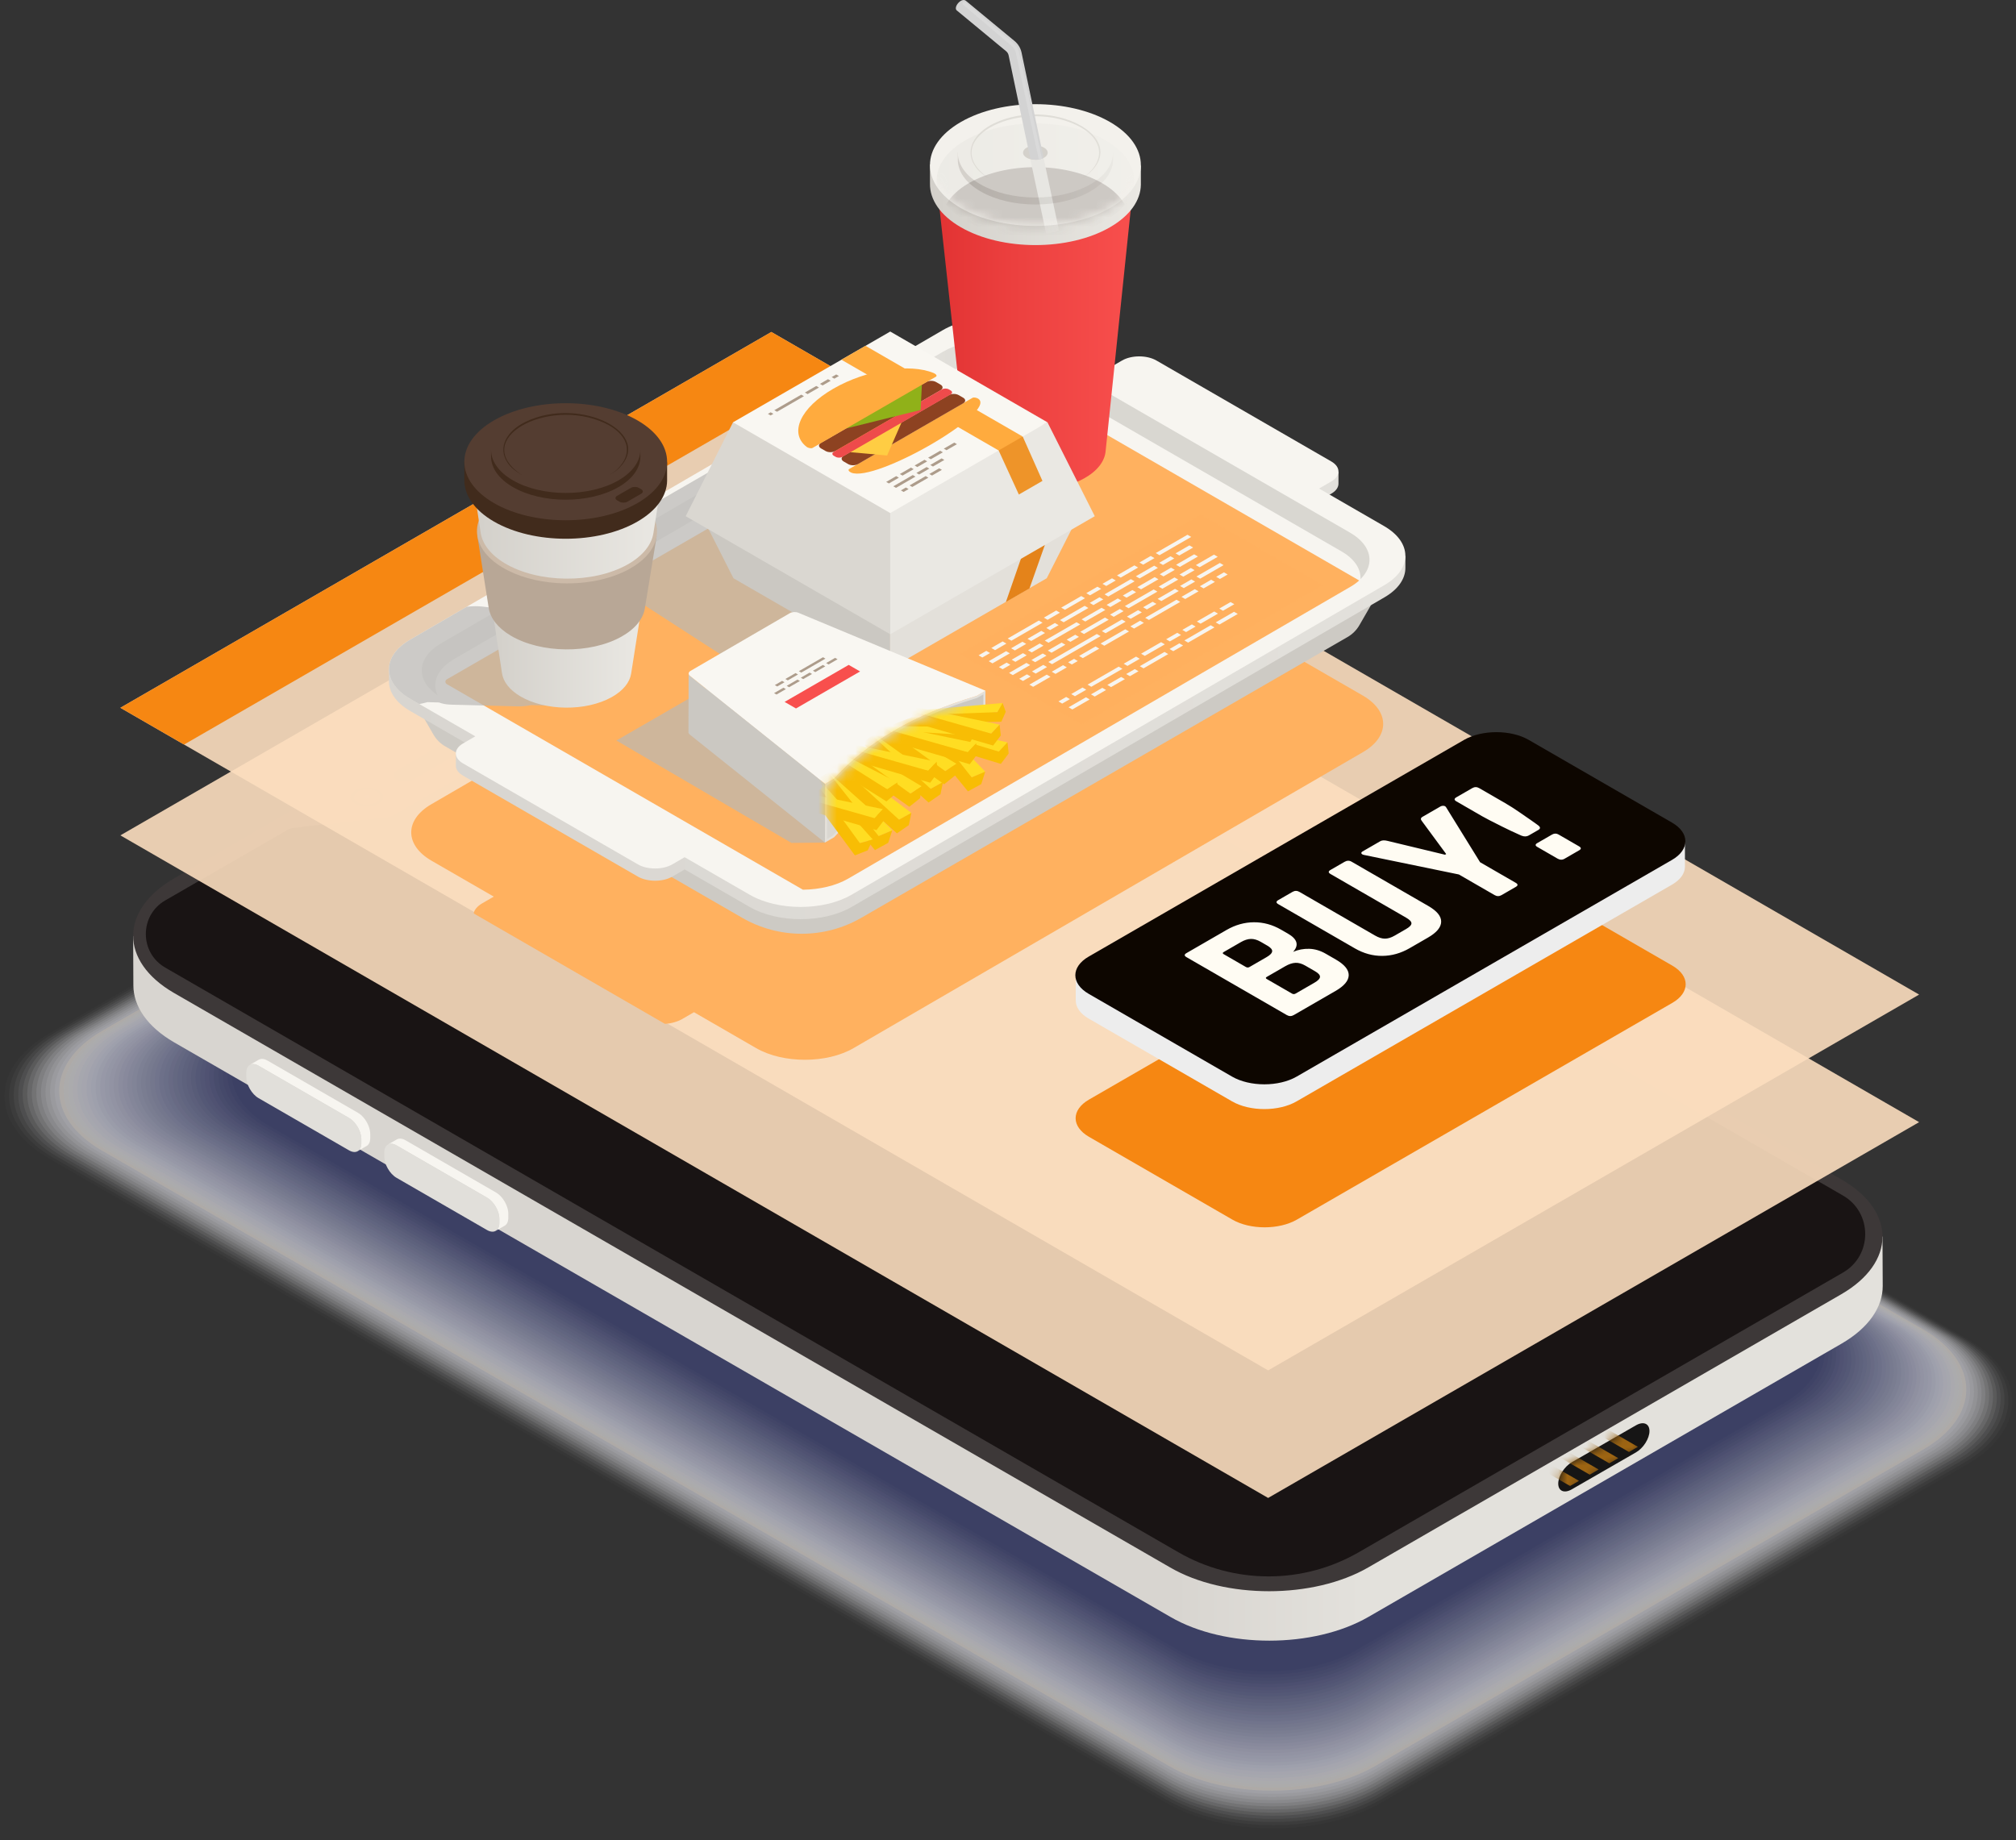 <svg width="218" height="199" viewBox="0 0 218 199" fill="none" xmlns="http://www.w3.org/2000/svg">
<rect x="0" y="0" width="218" height="199" fill="#333333" stroke="none"/>
<g opacity="0.8">
<path opacity="0.02" d="M212.788 144.833L92.022 75.176C85.599 71.445 75.14 71.447 68.675 75.179L5.362 111.748C-1.102 115.481 -1.135 121.54 5.288 125.272L126.054 194.929C132.485 198.665 142.936 198.658 149.4 194.924L212.714 158.357C219.179 154.623 219.22 148.569 212.788 144.833Z" fill="#FBFBFC"/>
<path opacity="0.039" d="M212.391 144.751L92.073 75.353C85.672 71.636 75.25 71.638 68.807 75.357L5.837 111.728C-0.605 115.448 -0.637 121.485 5.763 125.205L126.081 194.603C132.489 198.326 142.904 198.318 149.346 194.598L212.318 158.228C218.758 154.507 218.801 148.474 212.391 144.751Z" fill="#F7F8F9"/>
<path opacity="0.059" d="M211.995 144.662L92.126 75.523C85.748 71.819 75.361 71.821 68.941 75.527L6.312 111.701C-0.106 115.408 -0.14 121.425 6.239 125.131L126.108 194.27C132.494 197.98 142.872 197.972 149.292 194.265L211.922 158.092C218.341 154.384 218.382 148.372 211.995 144.662Z" fill="#F4F4F7"/>
<path opacity="0.078" d="M211.598 144.578L92.177 75.697C85.822 72.006 75.471 72.007 69.074 75.701L6.787 111.677C0.391 115.371 0.359 121.367 6.714 125.059L126.135 193.94C132.499 197.637 142.841 197.63 149.237 193.936L211.525 157.961C217.921 154.266 217.962 148.275 211.598 144.578Z" fill="#F0F0F4"/>
<path opacity="0.098" d="M211.193 144.493L92.221 75.871C85.888 72.192 75.574 72.194 69.2 75.875L7.255 111.653C0.881 115.334 0.849 121.309 7.182 124.988L126.154 193.61C132.495 197.294 142.801 197.287 149.175 193.605L211.12 157.827C217.494 154.147 217.536 148.177 211.193 144.493Z" fill="#ECEDF1"/>
<path opacity="0.118" d="M210.798 144.408L92.274 76.045C85.963 72.379 75.686 72.381 69.333 76.049L7.731 111.63C1.379 115.298 1.346 121.251 7.657 124.919L126.182 193.283C132.501 196.954 142.77 196.946 149.122 193.278L210.725 157.698C217.077 154.028 217.119 148.079 210.798 144.408Z" fill="#E8E9EE"/>
<path opacity="0.137" d="M210.402 144.324L92.326 76.219C86.037 72.566 75.796 72.568 69.466 76.223L8.205 111.606C1.877 115.261 1.844 121.193 8.133 124.847L126.209 192.952C132.505 196.611 142.739 196.603 149.068 192.948L210.329 157.566C216.658 153.91 216.7 147.982 210.402 144.324Z" fill="#E5E5EB"/>
<path opacity="0.157" d="M210.005 144.239L92.378 76.393C86.111 72.753 75.907 72.755 69.6 76.396L8.681 111.582C2.374 115.225 2.342 121.136 8.609 124.777L126.236 192.623C132.51 196.268 142.707 196.261 149.013 192.618L209.933 157.433C216.239 153.791 216.28 147.884 210.005 144.239Z" fill="#E1E2E9"/>
<path opacity="0.176" d="M209.616 144.154L92.437 76.567C86.193 72.94 76.025 72.942 69.74 76.57L9.164 111.558C2.88 115.188 2.848 121.078 9.092 124.706L126.27 192.294C132.522 195.926 142.683 195.919 148.966 192.289L209.544 157.302C215.828 153.672 215.869 147.787 209.616 144.154Z" fill="#DDDEE6"/>
<path opacity="0.196" d="M209.22 144.065L92.49 76.737C86.269 73.123 76.136 73.125 69.874 76.74L9.639 111.53C3.377 115.147 3.346 121.016 9.568 124.631L126.298 191.96C132.527 195.579 142.651 195.572 148.913 191.955L209.149 157.165C215.41 153.549 215.45 147.685 209.22 144.065Z" fill="#D9DAE3"/>
<path opacity="0.216" d="M208.824 143.98L92.542 76.91C86.342 73.31 76.246 73.311 70.006 76.914L10.114 111.507C3.875 115.111 3.843 120.959 10.043 124.56L126.325 191.63C132.533 195.237 142.621 195.229 148.859 191.626L208.752 157.034C214.991 153.431 215.032 147.587 208.824 143.98Z" fill="#D6D7E0"/>
<path opacity="0.235" d="M208.427 143.9L92.593 77.088C86.416 73.5 76.356 73.502 70.139 77.092L10.59 111.487C4.373 115.078 4.341 120.905 10.518 124.494L126.352 191.306C132.537 194.899 142.588 194.892 148.805 191.301L208.355 156.907C214.572 153.316 214.612 147.494 208.427 143.9Z" fill="#D2D3DD"/>
<path opacity="0.255" d="M208.031 143.815L92.646 77.262C86.491 73.687 76.468 73.689 70.273 77.266L11.065 111.464C4.871 115.042 4.839 120.848 10.994 124.424L126.379 190.977C132.542 194.557 142.557 194.55 148.751 190.972L207.96 156.775C214.154 153.197 214.194 147.395 208.031 143.815Z" fill="#FFEFCE"/>
<path opacity="0.275" d="M207.627 143.727L92.69 77.432C86.558 73.87 76.571 73.872 70.398 77.436L11.532 111.436C5.361 115.001 5.329 120.786 11.462 124.349L126.398 190.642C132.538 194.21 142.518 194.203 148.689 190.638L207.556 156.639C213.728 153.075 213.768 147.294 207.627 143.727Z" fill="#CACCD8"/>
<path opacity="0.294" d="M207.23 143.642L92.742 77.606C86.632 74.057 76.682 74.059 70.532 77.61L12.008 111.412C5.858 114.964 5.827 120.727 11.937 124.277L126.425 190.313C132.543 193.868 142.485 193.86 148.634 190.308L207.159 156.506C213.309 152.955 213.348 147.195 207.23 143.642Z" fill="#C7C8D5"/>
<path opacity="0.314" d="M206.834 143.557L92.794 77.78C86.705 74.244 76.791 74.246 70.665 77.784L12.483 111.389C6.356 114.928 6.325 120.67 12.412 124.207L126.452 189.984C132.548 193.526 142.454 193.518 148.582 189.979L206.764 156.375C212.89 152.836 212.93 147.097 206.834 143.557Z" fill="#C3C4D2"/>
<path opacity="0.333" d="M206.438 143.476L92.846 77.958C86.78 74.434 76.904 74.436 70.798 77.961L12.958 111.369C6.853 114.895 6.823 120.617 12.888 124.141L126.479 189.658C132.553 193.187 142.422 193.18 148.527 189.654L206.367 156.246C212.471 152.721 212.511 147.004 206.438 143.476Z" fill="#BFC1CF"/>
<path opacity="0.353" d="M206.041 143.387L92.898 78.128C86.855 74.617 77.013 74.619 70.931 78.131L13.433 111.342C7.352 114.855 7.32 120.555 13.364 124.066L126.507 189.326C132.558 192.842 142.391 192.835 148.473 189.321L205.971 156.112C212.053 152.599 212.093 146.903 206.041 143.387Z" fill="#BBBDCD"/>
<path opacity="0.372" d="M205.644 143.302L92.949 78.302C86.929 74.804 77.124 74.806 71.064 78.305L13.909 111.318C7.849 114.818 7.819 120.497 13.839 123.995L126.533 188.996C132.562 192.499 142.359 192.491 148.418 188.991L205.574 155.98C211.634 152.48 211.673 146.804 205.644 143.302Z" fill="#B7B9CA"/>
<path opacity="0.392" d="M205.249 143.217L93.002 78.475C87.004 74.991 77.235 74.993 71.198 78.479L14.384 111.294C8.347 114.782 8.316 120.44 14.315 123.925L126.56 188.667C132.566 192.156 142.327 192.15 148.365 188.663L205.178 155.848C211.217 152.36 211.256 146.707 205.249 143.217Z" fill="#B4B6C7"/>
<path opacity="0.412" d="M204.852 143.133L93.054 78.649C87.078 75.178 77.345 75.18 71.33 78.653L14.859 111.27C8.845 114.745 8.814 120.381 14.79 123.854L126.588 188.337C132.572 191.814 142.297 191.807 148.311 188.333L204.783 155.716C210.798 152.243 210.837 146.61 204.852 143.133Z" fill="#B0B2C4"/>
<path opacity="0.431" d="M204.455 143.048L93.106 78.823C87.152 75.365 77.457 75.367 71.464 78.827L15.334 111.246C9.342 114.708 9.312 120.324 15.266 123.782L126.615 188.007C132.577 191.471 142.265 191.464 148.257 188.002L204.387 155.583C210.379 152.124 210.418 146.512 204.455 143.048Z" fill="#ACAEC1"/>
<path opacity="0.451" d="M204.059 142.963L93.158 78.997C87.226 75.552 77.567 75.553 71.597 79.001L15.81 111.223C9.84 114.671 9.81 120.267 15.742 123.713L126.642 187.68C132.581 191.13 142.233 191.123 148.203 187.675L203.991 155.454C209.96 152.004 209.999 146.414 204.059 142.963Z" fill="#A8ABBF"/>
<path opacity="0.471" d="M203.654 142.878L93.202 79.171C87.293 75.738 77.67 75.74 71.722 79.175L16.277 111.199C10.33 114.634 10.3 120.208 16.209 123.642L126.661 187.349C132.578 190.787 142.193 190.78 148.14 187.346L203.586 155.322C209.533 151.887 209.572 146.317 203.654 142.878Z" fill="#A5A7BC"/>
<path opacity="0.49" d="M203.258 142.793L93.254 79.345C87.368 75.925 77.78 75.927 71.855 79.349L16.752 111.176C10.828 114.598 10.797 120.151 16.685 123.572L126.688 187.02C132.583 190.444 142.162 190.438 148.087 187.015L203.19 155.189C209.115 151.767 209.154 146.219 203.258 142.793Z" fill="#A1A3B9"/>
<path opacity="0.51" d="M202.861 142.705L93.306 79.515C87.441 76.108 77.891 76.11 71.988 79.519L17.228 111.148C11.325 114.557 11.296 120.089 17.16 123.496L126.716 186.687C132.588 190.098 142.131 190.092 148.033 186.682L202.794 155.054C208.696 151.644 208.734 146.117 202.861 142.705Z" fill="#9DA0B6"/>
<path opacity="0.529" d="M202.466 142.62L93.359 79.689C87.516 76.295 78.002 76.297 72.121 79.692L17.703 111.124C11.823 114.52 11.793 120.031 17.636 123.425L126.743 186.357C132.592 189.755 142.099 189.748 147.979 186.353L202.398 154.921C208.278 151.525 208.316 146.019 202.466 142.62Z" fill="#999CB3"/>
<path opacity="0.549" d="M202.069 142.539L93.411 79.867C87.591 76.486 78.113 76.487 72.255 79.87L18.178 111.105C12.321 114.488 12.291 119.978 18.112 123.36L126.77 186.032C132.597 189.418 142.068 189.411 147.925 186.028L202.002 154.794C207.86 151.41 207.898 145.924 202.069 142.539Z" fill="#9698B0"/>
<path opacity="0.569" d="M201.672 142.455L93.462 80.04C87.665 76.672 78.224 76.674 72.388 80.044L18.653 111.081C12.819 114.451 12.789 119.92 18.587 123.288L126.797 185.703C132.602 189.075 142.036 189.069 147.87 185.699L201.606 154.663C207.44 151.292 207.478 145.827 201.672 142.455Z" fill="#9295AE"/>
<path opacity="0.588" d="M201.283 142.366L93.522 80.21C87.747 76.855 78.341 76.857 72.529 80.214L19.137 111.054C13.324 114.411 13.295 119.858 19.07 123.214L126.831 185.37C132.614 188.729 142.012 188.723 147.824 185.366L201.217 154.527C207.029 151.169 207.066 145.725 201.283 142.366Z" fill="#8E91AB"/>
<path opacity="0.608" d="M200.88 142.281L93.567 80.384C87.813 77.042 78.445 77.044 72.654 80.388L19.604 111.029C13.814 114.373 13.785 119.8 19.537 123.143L126.851 185.039C132.611 188.386 141.972 188.379 147.763 185.035L200.813 154.394C206.603 151.05 206.641 145.627 200.88 142.281Z" fill="#8A8DA8"/>
<path opacity="0.627" d="M200.491 142.197L93.626 80.558C87.896 77.229 78.563 77.231 72.795 80.561L20.087 111.005C14.32 114.336 14.29 119.742 20.021 123.071L126.886 184.709C132.625 188.043 141.949 188.036 147.717 184.706L200.425 154.262C206.192 150.932 206.23 145.53 200.491 142.197Z" fill="#878AA5"/>
<path opacity="0.647" d="M200.086 142.115L93.67 80.736C87.962 77.42 78.666 77.422 72.92 80.739L20.555 110.985C14.81 114.304 14.78 119.688 20.489 123.005L126.905 184.385C132.621 187.705 141.909 187.699 147.654 184.381L200.021 154.135C205.766 150.817 205.804 145.436 200.086 142.115Z" fill="#8386A2"/>
<path opacity="0.667" d="M199.69 142.027L93.723 80.906C88.037 77.603 78.777 77.605 73.053 80.909L21.03 110.957C15.307 114.262 15.278 119.626 20.964 122.93L126.932 184.052C132.625 187.359 141.878 187.353 147.6 184.048L199.625 153.999C205.347 150.694 205.385 145.335 199.69 142.027Z" fill="#7F82A0"/>
<path opacity="0.686" d="M199.287 141.942L93.767 81.08C88.104 77.79 78.88 77.792 73.179 81.083L21.497 110.934C15.797 114.226 15.768 119.569 21.432 122.86L126.952 183.722C132.623 187.017 141.84 187.011 147.54 183.719L199.222 153.868C204.922 150.576 204.959 145.237 199.287 141.942Z" fill="#7B7F9D"/>
<path opacity="0.706" d="M198.898 141.857L93.826 81.254C88.185 77.976 78.998 77.978 73.32 81.257L21.98 110.911C16.303 114.19 16.274 119.511 21.915 122.79L126.987 183.393C132.636 186.675 141.815 186.668 147.493 183.389L198.832 153.736C204.511 150.456 204.548 145.139 198.898 141.857Z" fill="#777B9A"/>
<path opacity="0.726" d="M198.501 141.769L93.878 81.424C88.259 78.159 79.109 78.161 73.453 81.427L22.456 110.882C16.8 114.148 16.772 119.449 22.391 122.714L127.014 183.059C132.64 186.328 141.784 186.321 147.439 183.055L198.437 153.599C204.092 150.334 204.129 145.038 198.501 141.769Z" fill="#747797"/>
<path opacity="0.745" d="M198.105 141.688L93.931 81.602C88.334 78.35 79.22 78.352 73.586 81.604L22.93 110.863C17.298 114.116 17.27 119.396 22.866 122.647L127.04 182.733C132.644 185.989 141.751 185.983 147.384 182.73L198.04 153.472C203.673 150.22 203.71 144.944 198.105 141.688Z" fill="#707494"/>
<path opacity="0.765" d="M197.708 141.603L93.982 81.775C88.407 78.537 79.33 78.539 73.719 81.778L23.406 110.839C17.796 114.079 17.767 119.338 23.342 122.577L127.068 182.404C132.649 185.647 141.72 185.641 147.33 182.4L197.644 153.341C203.254 150.1 203.29 144.846 197.708 141.603Z" fill="#6C7092"/>
<path opacity="0.784" d="M197.312 141.518L94.034 81.949C88.483 78.724 79.441 78.726 73.852 81.952L23.881 110.816C18.294 114.043 18.265 119.28 23.818 122.507L127.096 182.076C132.655 185.306 141.689 185.299 147.277 182.072L197.248 153.209C202.836 149.981 202.872 144.748 197.312 141.518Z" fill="#686C8F"/>
<path opacity="0.804" d="M196.915 141.433L94.086 82.123C88.556 78.911 79.551 78.912 73.985 82.126L24.357 110.792C18.791 114.006 18.763 119.223 24.293 122.435L127.122 181.746C132.659 184.963 141.657 184.956 147.223 181.742L196.852 153.077C202.417 149.862 202.453 144.649 196.915 141.433Z" fill="#65698C"/>
<path opacity="0.824" d="M196.52 141.344L94.139 82.293C88.632 79.094 79.662 79.096 74.119 82.296L24.832 110.764C19.289 113.965 19.261 119.161 24.769 122.36L127.15 181.411C132.664 184.615 141.626 184.609 147.169 181.408L196.456 152.94C201.999 149.739 202.035 144.548 196.52 141.344Z" fill="#616589"/>
<path opacity="0.843" d="M196.115 141.264L94.183 82.471C88.698 79.284 79.765 79.286 74.244 82.474L25.299 110.745C19.779 113.933 19.751 119.107 25.236 122.294L127.168 181.087C132.661 184.278 141.586 184.272 147.106 181.083L196.051 152.813C201.572 149.625 201.607 144.454 196.115 141.264Z" fill="#5D6186"/>
<path opacity="0.863" d="M195.718 141.179L94.235 82.645C88.772 79.471 79.875 79.473 74.377 82.648L25.775 110.72C20.277 113.896 20.249 119.049 25.712 122.223L127.195 180.758C132.665 183.936 141.555 183.929 147.052 180.754L195.655 152.681C201.153 149.506 201.188 144.356 195.718 141.179Z" fill="#595E84"/>
<path opacity="0.882" d="M195.323 141.091L94.287 82.815C88.847 79.654 79.987 79.656 74.51 82.817L26.25 110.693C20.775 113.856 20.746 118.988 26.187 122.149L127.223 180.425C132.67 183.591 141.523 183.584 146.999 180.422L195.26 152.547C200.736 149.384 200.771 144.256 195.323 141.091Z" fill="#565A81"/>
<path opacity="0.902" d="M194.926 141.006L94.339 82.989C88.92 79.841 80.097 79.843 74.643 82.991L26.725 110.669C21.272 113.819 21.245 118.93 26.662 122.078L127.249 180.095C132.674 183.247 141.491 183.241 146.944 180.091L194.863 152.414C200.316 149.265 200.352 144.158 194.926 141.006Z" fill="#52567E"/>
<path opacity="0.922" d="M194.529 140.921L94.391 83.162C88.994 80.028 80.208 80.03 74.776 83.165L27.201 110.646C21.77 113.783 21.742 118.873 27.139 122.008L127.277 179.766C132.68 182.904 141.46 182.899 146.89 179.762L194.467 152.282C199.897 149.145 199.933 144.06 194.529 140.921Z" fill="#4E537B"/>
<path opacity="0.941" d="M194.133 140.839L94.442 83.34C89.068 80.219 80.318 80.22 74.909 83.343L27.676 110.626C22.267 113.749 22.241 118.818 27.614 121.94L127.304 179.44C132.684 182.566 141.428 182.56 146.836 179.436L194.071 152.154C199.478 149.031 199.514 143.965 194.133 140.839Z" fill="#4A4F78"/>
<path opacity="0.961" d="M193.736 140.751L94.495 83.51C89.144 80.401 80.428 80.403 75.042 83.513L28.151 110.598C22.766 113.709 22.738 118.756 28.089 121.866L127.33 179.107C132.689 182.22 141.396 182.214 146.781 179.103L193.674 152.018C199.059 148.909 199.094 143.865 193.736 140.751Z" fill="#474B76"/>
<path opacity="0.98" d="M193.341 140.666L94.547 83.684C89.218 80.589 80.54 80.59 75.176 83.687L28.626 110.575C23.263 113.672 23.236 118.699 28.565 121.795L127.359 178.778C132.694 181.877 141.365 181.872 146.728 178.774L193.28 151.887C198.642 148.789 198.677 143.766 193.341 140.666Z" fill="#434873"/>
<path d="M192.944 140.581L94.599 83.858C89.292 80.775 80.65 80.777 75.309 83.861L29.102 110.551C23.761 113.636 23.734 118.642 29.04 121.725L127.385 178.449C132.699 181.535 141.334 181.53 146.674 178.445L192.883 151.756C198.224 148.67 198.259 143.669 192.944 140.581Z" fill="#3F4470"/>
</g>
<path d="M203.563 133.732L14.398 101.219L14.422 106.564C14.428 108.794 15.894 111.022 18.821 112.722L126.565 174.866C132.465 178.292 142.049 178.287 147.978 174.862L199.118 145.322C202.102 143.599 203.594 141.337 203.588 139.076L203.563 133.732Z" fill="url(#paint0_linear_5736_7304)"/>
<path d="M197.622 140.304L148.266 168.701C144.236 170.968 139.567 171.859 134.99 171.205C132.405 170.836 130.267 170.303 129.786 170.025L18.192 105.595C15.967 104.31 13.19 101.218 16.592 97.386L68.803 66.826C72.781 64.43 78.589 62.943 83.195 63.531C85.236 63.791 87.789 64.292 88.947 64.961L200.038 128.843C204.833 131.611 202.416 137.537 197.622 140.304Z" fill="#191414"/>
<path d="M199.161 127.573L91.418 65.429C85.526 62.007 75.933 62.008 70.004 65.432L18.864 94.971C12.936 98.395 12.906 103.951 18.797 107.375L126.541 169.519C132.439 172.946 142.025 172.939 147.953 169.514L199.094 139.976C205.022 136.553 205.061 131 199.161 127.573ZM127.422 167.871L17.866 104.641C15.071 103.028 15.07 98.993 17.866 97.379L31.053 89.764C31.279 89.634 31.528 89.551 31.787 89.521L41.922 88.336C42.115 88.314 42.301 88.252 42.469 88.155L58.409 78.946C58.643 78.811 58.836 78.615 58.969 78.379L62.789 71.598C62.88 71.435 63.014 71.3 63.175 71.206L71.282 66.525C77.237 63.087 84.574 63.086 90.529 66.523L199.289 129.293C202.496 131.144 202.497 135.773 199.291 137.625L146.934 167.867C140.897 171.353 133.46 171.355 127.422 167.871Z" fill="#3D3838"/>
<path d="M53.649 77.061L42.993 83.215C42.406 83.555 42.343 84.067 42.851 84.36C43.36 84.654 44.248 84.617 44.834 84.278L55.49 78.124C56.077 77.785 56.14 77.272 55.632 76.979C55.123 76.686 54.236 76.723 53.649 77.061Z" fill="#191414"/>
<path d="M39.902 121.897C39.801 121.597 39.647 121.304 39.458 121.045C39.244 120.751 38.984 120.503 38.705 120.343L28.922 114.696C28.555 114.485 28.224 114.466 27.984 114.603L27.016 115.16C27.256 115.022 27.586 115.042 27.953 115.253L37.737 120.9C38.015 121.06 38.275 121.308 38.49 121.602C38.679 121.86 38.833 122.154 38.935 122.454C39.021 122.706 39.069 122.963 39.069 123.205V123.629C39.069 124.055 38.917 124.356 38.673 124.495L39.642 123.939C39.886 123.8 40.037 123.499 40.037 123.073V122.649C40.036 122.406 39.988 122.15 39.902 121.897Z" fill="#F7F5F0"/>
<path d="M37.746 120.902L27.963 115.255C27.223 114.831 26.632 115.177 26.633 116.034V116.457C26.633 117.305 27.224 118.339 27.964 118.762L37.747 124.409C38.479 124.828 39.077 124.478 39.077 123.631V123.207C39.077 122.35 38.478 121.321 37.746 120.902Z" fill="#E1DFDA"/>
<path d="M54.832 130.518C54.73 130.219 54.577 129.924 54.387 129.666C54.172 129.373 53.913 129.124 53.634 128.964L43.852 123.317C43.484 123.106 43.153 123.087 42.914 123.224L41.945 123.781C42.185 123.643 42.516 123.663 42.883 123.873L52.667 129.52C52.945 129.68 53.205 129.928 53.42 130.222C53.608 130.48 53.763 130.774 53.864 131.074C53.95 131.327 53.999 131.583 53.999 131.825V132.249C53.999 132.675 53.847 132.976 53.603 133.116L54.571 132.56C54.815 132.42 54.967 132.119 54.967 131.693V131.269C54.966 131.027 54.918 130.77 54.832 130.518Z" fill="#F7F5F0"/>
<path d="M52.668 129.519L42.885 123.872C42.145 123.448 41.554 123.794 41.555 124.651V125.075C41.555 125.922 42.146 126.956 42.886 127.38L52.669 133.027C53.4 133.446 53.999 133.095 53.999 132.248V131.824C53.999 130.969 53.399 129.939 52.668 129.519Z" fill="#E1DFDA"/>
<path d="M40.973 86.952C40.253 87.368 39.087 87.368 38.371 86.952C37.654 86.535 37.658 85.861 38.379 85.445C39.099 85.029 40.265 85.029 40.981 85.445C41.697 85.86 41.694 86.535 40.973 86.952Z" fill="#191414"/>
<path opacity="0.1" d="M38.752 86.769C39.293 87.063 40.155 87.041 40.675 86.719C41.197 86.398 41.182 85.9 40.641 85.605C40.1 85.311 39.239 85.333 38.717 85.654C38.196 85.976 38.211 86.475 38.752 86.769Z" fill="#CFD5D5"/>
<path opacity="0.1" d="M39.156 86.467C39.45 86.627 39.918 86.615 40.201 86.44C40.484 86.265 40.476 85.994 40.183 85.835C39.889 85.675 39.42 85.687 39.136 85.862C38.853 86.036 38.862 86.307 39.156 86.467Z" fill="#CFD5D5"/>
<path opacity="0.2" d="M39.482 86.272C39.59 86.331 39.764 86.326 39.868 86.261C39.973 86.197 39.97 86.097 39.862 86.038C39.753 85.978 39.58 85.983 39.475 86.048C39.37 86.112 39.374 86.213 39.482 86.272Z" fill="#CFD5D5"/>
<path d="M176.901 157.073L169.961 161.07C169.154 161.535 168.5 161.258 168.5 160.45C168.5 159.641 169.156 158.607 169.965 158.14L176.904 154.144C177.712 153.678 178.366 153.956 178.366 154.763C178.366 155.573 177.709 156.607 176.901 157.073Z" fill="#161515"/>
<mask id="mask0_5736_7304" style="mask-type:luminance" maskUnits="userSpaceOnUse" x="168" y="153" width="11" height="9">
<path d="M176.901 157.073L169.961 161.07C169.154 161.535 168.5 161.258 168.5 160.45C168.5 159.641 169.156 158.607 169.965 158.14L176.904 154.144C177.712 153.678 178.366 153.956 178.366 154.763C178.366 155.573 177.709 156.607 176.901 157.073Z" fill="white"/>
</mask>
<g mask="url(#mask0_5736_7304)">
<path d="M167.316 158.171L166.352 158.729L169.779 160.707L170.744 160.149L167.316 158.171ZM169.44 156.944L168.474 157.501L171.901 159.48L172.867 158.922L169.44 156.944ZM171.564 155.718L170.598 156.275L174.025 158.253L174.991 157.696L171.564 155.718ZM173.688 154.492L172.722 155.05L176.149 157.028L177.115 156.471L173.688 154.492Z" fill="#9E6512"/>
</g>
<path opacity="0.9" d="M83.409 49.699L13.016 90.342L137.13 161.999L207.524 121.357L83.409 49.699Z" fill="#FCDEBF"/>
<path opacity="0.9" d="M83.409 35.902L13.016 76.545L137.13 148.203L207.524 107.561L83.409 35.902Z" fill="#FCDEBF"/>
<path d="M83.409 35.902L13.016 76.545L19.904 80.522L90.297 39.88L83.409 35.902Z" fill="#F68712"/>
<path d="M147.373 75.225L140.646 71.341L141.923 70.599C142.208 70.434 142.399 70.236 142.518 70.028L121.258 57.753C120.898 57.822 120.559 57.934 120.274 58.1L118.997 58.842L112.271 54.958C109.355 53.274 104.636 53.274 101.739 54.958L46.636 86.98C43.734 88.666 43.749 91.399 46.665 93.084L53.392 96.966L52.115 97.708C51.644 97.982 51.245 98.432 51.23 98.791L71.896 110.723C72.517 110.713 73.293 110.482 73.765 110.208L75.042 109.467L81.768 113.351C84.684 115.034 89.403 115.034 92.305 113.348L147.407 81.326C150.304 79.642 150.289 76.909 147.373 75.225Z" fill="#FFB15F"/>
<path d="M45.609 77.257L46.869 79.439C47.176 79.971 47.617 80.412 48.149 80.719L80.262 99.26C84.244 101.558 89.15 101.558 93.132 99.26L145.718 68.892C146.25 68.585 146.691 68.144 146.998 67.612L148.258 65.43L45.609 77.257Z" fill="#CDCAC4"/>
<path d="M119.387 67.579L143.972 53.381C144.48 53.086 144.735 52.7 144.735 52.312L144.739 50.992C144.738 51.38 134.538 50.992 134.538 50.992L112.496 69.159L71.113 76.481L42.066 72.363L42.062 73.683C42.059 74.844 42.826 76.008 44.359 76.893L51.394 80.955L51.654 80.941L49.298 81.481L49.294 82.801C49.293 83.193 49.551 83.585 50.071 83.885L68.98 94.802C70.009 95.395 71.677 95.395 72.7 94.802L74.034 94.026L81.069 98.087C84.118 99.847 89.053 99.847 92.088 98.084L149.709 64.599C151.214 63.724 151.967 62.578 151.971 61.431L151.974 60.111L119.387 67.579Z" fill="url(#paint1_linear_5736_7304)"/>
<path d="M149.672 56.896L142.638 52.835L143.972 52.059C144.994 51.465 144.989 50.499 143.96 49.905L125.051 38.988C124.018 38.391 122.354 38.394 121.332 38.988L119.997 39.764L112.963 35.703C109.914 33.943 104.979 33.943 101.95 35.703L44.329 69.189C41.294 70.952 41.31 73.811 44.359 75.571L51.394 79.632L50.059 80.408C49.037 81.002 49.038 81.966 50.071 82.562L68.98 93.48C70.009 94.073 71.677 94.073 72.699 93.48L74.034 92.704L81.069 96.764C84.118 98.524 89.053 98.524 92.088 96.761L149.709 63.276C152.737 61.515 152.721 58.657 149.672 56.896Z" fill="#F7F5F0"/>
<path d="M145.991 57.605L112.095 38.035C109.294 36.418 104.765 36.414 101.982 38.032L47.682 69.587C44.905 71.201 44.919 73.828 47.72 75.445L81.617 95.016C84.419 96.633 88.946 96.63 91.724 95.016L146.024 63.46C148.807 61.843 148.792 59.222 145.991 57.605Z" fill="#F7F5F0"/>
<path d="M145.989 57.605L112.093 38.035C109.292 36.418 104.763 36.414 101.98 38.032L47.68 69.587C45.046 71.118 44.928 73.556 47.31 75.184C46.683 73.836 47.27 72.339 49.084 71.285L102.062 40.497C104.778 38.919 109.196 38.922 111.929 40.5L145.066 59.632C146.497 60.458 147.175 61.551 147.114 62.633C148.723 61.044 148.352 58.969 145.989 57.605Z" fill="url(#paint2_linear_5736_7304)"/>
<path d="M146.934 62.754L107.361 39.907C107.079 39.745 106.732 39.745 106.449 39.907L48.311 73.474C48.115 73.587 48.115 73.87 48.311 73.983L86.825 96.22C88.607 96.198 90.375 95.802 91.728 95.015L146.028 63.46C146.39 63.249 146.702 63.021 146.97 62.782C146.957 62.773 146.948 62.761 146.934 62.754Z" fill="#FFB15F"/>
<path opacity="0.7" d="M80.335 48.93L62.578 59.181L64.092 60.055L64.706 62.23L80.21 72.255L66.651 80.083L85.582 91.157L89.204 91.124L87.79 68.593L89.631 63.057L80.335 48.93Z" fill="#BAB8B5"/>
<path d="M101.375 20.554L104.483 48.878C104.592 49.872 105.285 50.849 106.57 51.621C109.456 53.358 114.235 53.406 117.243 51.73C118.669 50.934 119.442 49.893 119.552 48.833L122.499 20.492L101.375 20.554Z" fill="url(#paint3_linear_5736_7304)"/>
<path d="M119.578 15.883C115.532 13.448 108.832 13.381 104.615 15.732C100.398 18.083 100.259 21.963 104.305 24.399C108.351 26.834 115.05 26.902 119.268 24.55C123.485 22.199 123.623 18.318 119.578 15.883Z" fill="#DFDDD7"/>
<path d="M100.563 17.785V19.862C100.536 21.567 101.649 23.277 103.902 24.577C108.355 27.148 115.574 27.148 120.027 24.577C122.227 23.307 123.34 21.647 123.366 19.983V17.906L100.563 17.785Z" fill="url(#paint4_linear_5736_7304)"/>
<path d="M120.027 22.504C124.48 19.934 124.48 15.765 120.027 13.194C115.574 10.623 108.355 10.623 103.902 13.194C99.449 15.765 99.449 19.934 103.902 22.504C108.355 25.075 115.574 25.075 120.027 22.504Z" fill="#F3F1EC"/>
<path d="M103.571 16.465V17.225C103.551 18.48 104.37 19.739 106.029 20.697C109.307 22.589 114.623 22.589 117.901 20.697C119.521 19.762 120.34 18.54 120.36 17.314V16.554L103.571 16.465Z" fill="url(#paint5_linear_5736_7304)"/>
<path d="M111.965 21.358C116.602 21.358 120.36 19.188 120.36 16.511C120.36 13.834 116.602 11.664 111.965 11.664C107.329 11.664 103.57 13.834 103.57 16.511C103.57 19.188 107.329 21.358 111.965 21.358Z" fill="#F3F1EC"/>
<path d="M107.494 13.34C105.26 14.413 104.365 16.246 105.351 17.829C105.777 18.554 106.411 18.963 107.047 19.352C101.056 15.363 109.897 10.505 116.352 13.502C118.849 14.666 119.76 16.762 117.738 18.723C117.48 18.941 117.269 19.104 117.112 19.198C116.96 19.299 116.88 19.353 116.88 19.353C116.88 19.353 116.963 19.302 117.118 19.207C117.278 19.119 117.494 18.964 117.764 18.754C122.214 14.752 113.641 10.389 107.494 13.34Z" fill="#DFDDD7"/>
<mask id="mask1_5736_7304" style="mask-type:luminance" maskUnits="userSpaceOnUse" x="100" y="11" width="24" height="14">
<path d="M120.027 22.504C124.48 19.934 124.48 15.765 120.027 13.194C115.574 10.623 108.355 10.623 103.902 13.194C99.449 15.765 99.449 19.934 103.902 22.504C108.355 25.075 115.574 25.075 120.027 22.504Z" fill="white"/>
</mask>
<g mask="url(#mask1_5736_7304)">
<g opacity="0.2">
<path d="M119.516 23.88C123.687 21.471 123.687 17.567 119.516 15.158C115.344 12.749 108.582 12.749 104.41 15.158C100.238 17.567 100.238 21.471 104.41 23.88C108.582 26.288 115.344 26.287 119.516 23.88Z" fill="url(#paint6_linear_5736_7304)"/>
<path d="M102.305 22.13C102.817 22.762 103.513 23.357 104.416 23.879C108.588 26.287 115.351 26.287 119.522 23.879C120.426 23.357 121.121 22.762 121.634 22.13C121.154 21.279 120.336 20.476 119.164 19.799C115.19 17.505 108.749 17.505 104.775 19.799C103.602 20.476 102.785 21.278 102.305 22.13Z" fill="#382825"/>
<path d="M113.641 25.188C113.934 25.108 114.225 25.02 114.516 24.929L112.8 16.855C112.335 16.96 111.867 17.055 111.398 17.142L113.127 25.274C113.298 25.245 113.469 25.216 113.641 25.188Z" fill="#B7B7B7"/>
</g>
</g>
<path d="M112.903 17.057C113.425 16.757 113.425 16.268 112.903 15.968C112.382 15.667 111.537 15.667 111.016 15.968C110.495 16.268 110.495 16.757 111.016 17.057C111.537 17.358 112.382 17.358 112.903 17.057Z" fill="#D4D1CB"/>
<path d="M112.757 17.108C112.781 17.094 112.79 17.077 112.811 17.062C112.816 16.995 112.823 16.929 112.808 16.859L110.465 5.683C110.361 5.195 110.092 4.752 109.708 4.435L104.43 0.072C103.918 -0.299 102.986 0.868 103.519 1.175L108.797 5.538C108.933 5.651 109.029 5.808 109.066 5.981L111.408 17.152C111.814 17.33 112.387 17.322 112.757 17.108Z" fill="#D3D3D3"/>
<path opacity="0.4" d="M112.672 17.15L110.196 5.637C110.118 5.284 109.926 4.958 109.651 4.72L104.366 0.23C104.291 0.167 104.179 0.175 104.113 0.25C104.049 0.326 104.058 0.438 104.133 0.502L109.418 4.992C109.633 5.179 109.785 5.435 109.847 5.715L112.329 17.254C112.452 17.232 112.565 17.198 112.672 17.15Z" fill="#E4E4E4"/>
<path d="M96.263 67.015V72.324L79.314 62.538L76.141 56.277L96.263 67.015Z" fill="#CBC8C2"/>
<path d="M96.242 67.012V72.32L113.188 62.537L116.366 56.273L96.242 67.012Z" fill="#E3E0DA"/>
<path d="M113.514 57.445L110.91 58.948L108.773 65.103L111.325 63.631L113.514 57.445Z" fill="#E4831A"/>
<path d="M79.265 45.668L74.148 55.825L96.266 68.594L98.322 45.668H79.265Z" fill="#DAD7D1"/>
<path d="M113.266 45.668L96.258 54.246L96.266 68.594L118.383 55.825L113.266 45.668Z" fill="#EAE8E3"/>
<path d="M113.266 45.67L96.266 55.485L79.266 45.67L96.266 35.855L113.266 45.67Z" fill="#F9F7F2"/>
<path d="M110.596 47.219L108.139 47.574L107.992 48.722L110.173 53.481L112.725 52.008L110.596 47.219Z" fill="#EE9429"/>
<path d="M101.953 45.234L107.984 48.715L110.588 47.211L104.557 43.73L101.953 45.234Z" fill="#FFAB3E"/>
<path d="M90.984 38.903L96.373 42.013L98.977 40.51L93.588 37.398L90.984 38.903Z" fill="#FFAB3E"/>
<path d="M92.053 51.115C91.787 51.004 91.678 50.811 91.821 50.728L105.162 43.025C105.305 42.942 105.641 43.005 105.833 43.159C107.71 44.652 94.638 52.199 92.053 51.115Z" fill="#FFAB3E"/>
<path d="M104.152 43.62L92.774 50.19C92.481 50.358 92.009 50.358 91.716 50.19L91.227 49.907C90.935 49.739 90.935 49.465 91.227 49.297L102.605 42.728C102.897 42.559 103.37 42.559 103.662 42.728L104.152 43.01C104.444 43.178 104.444 43.451 104.152 43.62Z" fill="#8D4221"/>
<path d="M98.231 43.98L95.928 49.26L90.008 48.727L98.231 43.98Z" fill="#FFCD43"/>
<path d="M101.706 42.206L90.328 48.776C90.036 48.944 89.563 48.944 89.271 48.776L88.782 48.493C88.489 48.325 88.489 48.051 88.782 47.883L100.16 41.314C100.452 41.145 100.925 41.145 101.217 41.314L101.706 41.596C101.999 41.765 101.999 42.038 101.706 42.206Z" fill="#8D4221"/>
<path d="M102.803 42.646L91.093 49.408C90.892 49.524 90.567 49.524 90.367 49.408L90.158 49.287C89.958 49.171 89.958 48.983 90.158 48.868L101.869 42.106C102.068 41.991 102.394 41.991 102.594 42.106L102.803 42.227C103.003 42.343 103.003 42.531 102.803 42.646Z" fill="#EE4B4B"/>
<path d="M87.555 47.313L99.552 44.337L99.754 40.27L87.555 47.313Z" fill="#90B119"/>
<path d="M90.116 42.035C86.53 44.106 85.321 46.815 87.198 48.306C87.39 48.46 87.726 48.523 87.868 48.441L101.21 40.737C101.352 40.655 101.243 40.462 100.978 40.35C98.393 39.267 93.703 39.965 90.116 42.035Z" fill="#FFAB3E"/>
<path d="M96.911 51.49L95.828 52.116L96.121 52.285L97.204 51.66L96.911 51.49ZM98.508 50.569L97.304 51.264L97.598 51.433L98.801 50.738L98.508 50.569ZM98.902 50.342L99.195 50.511L100.262 49.895L99.969 49.725L98.902 50.342ZM101.665 48.746L100.363 49.497L100.656 49.666L101.958 48.915L101.665 48.746ZM103.187 47.867L102.059 48.519L102.352 48.689L103.48 48.037L103.187 47.867ZM98.702 51.376L96.598 52.591L96.891 52.76L98.995 51.545L98.702 51.376ZM100.2 50.51L99.096 51.147L99.389 51.316L100.494 50.679L100.2 50.51ZM100.594 50.283L100.887 50.453L102.118 49.741L101.825 49.572L100.594 50.283ZM97.96 52.721L97.419 53.034L97.712 53.203L98.253 52.891L97.96 52.721ZM100.099 51.487L98.354 52.495L98.647 52.664L100.392 51.657L100.099 51.487ZM100.492 51.26L100.785 51.429L101.852 50.813L101.559 50.644L100.492 51.26Z" fill="#AD9C8B"/>
<path d="M83.63 44.757L83.332 44.929L83.039 44.76L83.337 44.588L83.63 44.757ZM86.642 42.68L83.731 44.361L84.024 44.53L86.935 42.849L86.642 42.68ZM87.036 42.452L87.329 42.622L88.561 41.91L88.268 41.741L87.036 42.452ZM89.536 41.01L88.661 41.514L88.954 41.684L89.829 41.179L89.536 41.01ZM90.424 40.496L89.929 40.782L90.222 40.951L90.717 40.665L90.424 40.496Z" fill="#AD9C8B"/>
<path opacity="0.7" d="M44.359 75.575L45.34 76.141C45.628 76.085 45.925 76.017 46.231 75.935L47.47 75.97C47.835 76.113 48.275 76.193 48.782 76.206C48.78 76.208 56.031 76.395 56.031 76.395C56.456 76.406 56.94 76.351 57.454 76.254L62.75 76.408C62.913 76.412 63.093 76.399 63.273 76.385V68.057L58.412 66.936C57.99 66.849 57.507 66.818 56.967 66.849L55.539 66.525C55.164 66.139 54.589 65.891 53.851 65.797L52.152 65.599C51.658 65.539 51.096 65.546 50.481 65.618L44.329 69.193C41.294 70.956 41.31 73.815 44.359 75.575Z" fill="#BAB8B5"/>
<path d="M53.266 66.09L54.284 72.814C54.42 73.712 55.071 74.59 56.24 75.29C58.938 76.903 63.377 76.948 66.153 75.389C67.402 74.688 68.102 73.783 68.248 72.852L69.306 66.135L53.266 66.09Z" fill="url(#paint7_linear_5736_7304)"/>
<path d="M51.617 57.949L52.848 65.753C53.019 66.834 53.805 67.889 55.212 68.731C58.475 70.681 63.842 70.736 67.199 68.852C68.701 68.009 69.547 66.921 69.73 65.801L71.006 58.004L51.617 57.949Z" fill="#B8A796"/>
<path d="M68.476 53.645L68.213 53.479L54.435 53.441L54.171 53.606C50.671 55.784 50.704 59.2 54.333 61.369C55.971 62.349 58.072 62.912 60.239 63.055C63.029 63.239 65.93 62.726 68.1 61.508C68.49 61.289 68.842 61.056 69.155 60.811C71.882 58.675 71.672 55.66 68.476 53.645Z" fill="#CCBAA8"/>
<path d="M51.047 51.5L51.977 57.609C52.159 58.811 53.03 59.986 54.593 60.92C58.203 63.078 64.14 63.138 67.854 61.054C69.523 60.117 70.459 58.906 70.656 57.661L71.62 51.557L51.047 51.5Z" fill="url(#paint8_linear_5736_7304)"/>
<path d="M68.734 46.834C64.758 44.458 58.219 44.392 54.129 46.686C50.039 48.981 49.947 52.769 53.922 55.145C57.898 57.522 64.436 57.588 68.526 55.293C72.617 52.998 72.709 49.211 68.734 46.834Z" fill="#F3F1EC"/>
<path d="M50.211 49.879V51.876C50.185 53.515 51.256 55.16 53.422 56.41C57.704 58.882 64.646 58.882 68.927 56.41C71.043 55.189 72.113 53.593 72.138 51.992V49.995L50.211 49.879Z" fill="#412B1C"/>
<path d="M68.927 54.411C73.209 51.94 73.209 47.932 68.927 45.459C64.646 42.988 57.704 42.988 53.422 45.459C49.141 47.932 49.141 51.94 53.422 54.411C57.704 56.883 64.646 56.883 68.927 54.411Z" fill="#543D31"/>
<path d="M53.102 48.609V49.34C53.083 50.547 53.871 51.757 55.466 52.678C58.618 54.498 63.729 54.498 66.881 52.678C68.438 51.779 69.226 50.605 69.245 49.426V48.695L53.102 48.609Z" fill="#412B1C"/>
<path d="M66.881 51.948C70.033 50.127 70.033 47.177 66.881 45.357C63.729 43.537 58.618 43.537 55.466 45.357C52.313 47.177 52.313 50.127 55.466 51.948C58.618 53.767 63.729 53.767 66.881 51.948Z" fill="#543D31"/>
<path d="M56.873 45.6C54.725 46.632 53.864 48.394 54.812 49.916C55.222 50.613 55.832 51.005 56.443 51.38C50.682 47.544 59.183 42.873 65.389 45.755C67.791 46.873 68.666 48.889 66.722 50.774C66.473 50.983 66.271 51.14 66.12 51.231C65.974 51.328 65.897 51.38 65.897 51.38C65.897 51.38 65.977 51.331 66.126 51.239C66.28 51.155 66.487 51.005 66.747 50.804C71.027 46.957 62.783 42.762 56.873 45.6Z" fill="#412B1C"/>
<path d="M69.338 53.394L67.834 54.262C67.603 54.395 67.228 54.395 66.996 54.262L66.728 54.108C66.497 53.974 66.497 53.758 66.728 53.624L68.231 52.756C68.462 52.623 68.838 52.623 69.069 52.756L69.338 52.911C69.57 53.045 69.57 53.261 69.338 53.394Z" fill="#412B1C"/>
<path d="M74.603 73.088C74.509 73.014 74.463 72.926 74.464 72.84L74.445 79.186C74.445 79.272 74.491 79.36 74.584 79.434L89.204 91.125L89.223 84.778L74.603 73.088Z" fill="#CBC8C2"/>
<path d="M105.604 75.256C98.871 77.258 93.768 80.257 90.216 84.199L89.222 84.777L89.203 91.123L90.198 90.546C93.749 86.606 98.852 83.606 105.585 81.603L106.545 81.046L106.562 74.699L105.604 75.256Z" fill="#E3E0DA"/>
<path d="M89.454 84.915L90.333 84.404C93.928 80.432 99.069 77.446 105.67 75.484L106.328 75.106L106.312 80.915L105.468 81.406C98.835 83.371 93.622 86.402 90.025 90.393L89.438 90.726L89.454 84.915Z" fill="#DAD7D1"/>
<path d="M86.339 66.271C86.052 66.151 85.657 66.168 85.407 66.314L74.674 72.551C74.428 72.694 74.4 72.922 74.608 73.088L89.228 84.779L90.222 84.201C93.774 80.26 98.877 77.261 105.61 75.258L106.569 74.7L86.339 66.271Z" fill="#F9F7F2"/>
<path d="M105.67 75.484C103.759 76.053 101.985 76.717 100.32 77.456L106.313 80.915L106.33 75.106L105.67 75.484Z" fill="#CBC8C2"/>
<mask id="mask2_5736_7304" style="mask-type:luminance" maskUnits="userSpaceOnUse" x="89" y="75" width="24" height="22">
<path d="M89.455 84.915L90.334 84.404C93.929 80.432 99.07 77.446 105.671 75.484L106.329 75.106H112.23L108.097 85.958C101.464 87.924 95.24 92.439 91.643 96.431L89.438 90.727L89.455 84.915Z" fill="white"/>
</mask>
<g mask="url(#mask2_5736_7304)">
<path d="M103.371 80.176C102.888 80.452 102.377 80.637 101.82 80.597L105.071 84.076L106.541 83.454L103.371 80.176Z" fill="#FFDD22"/>
<path d="M105.071 84.073L99.632 77.164L96.156 78.501L99.609 79.387L104.669 85.584L106.107 84.798L106.542 83.45L105.071 84.073Z" fill="#F8BD04"/>
<path d="M89.793 82.883L89.336 84.346L95.014 90.425L96.484 89.802L89.793 82.883Z" fill="#FFDD22"/>
<path d="M95.012 90.425L89.573 83.516L88.336 84.253L94.61 91.937L96.047 91.15L96.483 89.803L95.012 90.425Z" fill="#F8BD04"/>
<path d="M89.003 84.793L88.422 86.065L92.981 91.186L94.383 90.792L89.003 84.793Z" fill="#FFDD22"/>
<path d="M92.982 91.186L88.735 85.34L87.531 85.864L92.445 92.507L93.836 91.961L94.384 90.792L92.982 91.186Z" fill="#F8BD04"/>
<path d="M94.459 78.914L94.172 80.35L100.637 85.315L101.97 84.576L94.459 78.914Z" fill="#FFDD22"/>
<path d="M100.641 85.314L94.32 79.535L93.219 80.359L100.41 86.789L101.697 85.898L101.975 84.574L100.641 85.314Z" fill="#F8BD04"/>
<path d="M91.037 82.25L90.75 83.686L97.215 88.651L98.549 87.912L91.037 82.25Z" fill="#FFDD22"/>
<path d="M97.219 88.649L90.898 82.871L89.797 83.695L96.989 90.125L98.275 89.234L98.553 87.91L97.219 88.649Z" fill="#F8BD04"/>
<path d="M95.584 77.93L95.406 79.317L102.209 83.395L103.431 82.602L95.584 77.93Z" fill="#FFDD22"/>
<path d="M102.213 83.398L95.493 78.535L94.5 79.394L102.093 84.819L103.259 83.884L103.436 82.604L102.213 83.398Z" fill="#F8BD04"/>
<path d="M91.826 80.367L91.648 81.755L98.452 85.833L99.674 85.039L91.826 80.367Z" fill="#FFDD22"/>
<path d="M98.449 85.831L91.729 80.969L90.734 81.827L98.328 87.253L99.495 86.318L99.671 85.037L98.449 85.831Z" fill="#F8BD04"/>
<path d="M103.904 79.164C103.86 79.291 103.812 79.414 103.758 79.533C103.705 79.803 103.64 80.07 103.562 80.334L108.009 81.289L108.944 80.284L103.904 79.164Z" fill="#FFDD22"/>
<path d="M108.01 81.285L99.704 78.789L98.992 79.801L108.224 82.612L109.076 81.49L108.945 80.28L108.01 81.285Z" fill="#F8BD04"/>
<path d="M98.469 76.894L98.844 77.923L107.856 77.019L108.421 76.027L98.469 76.894Z" fill="#FFDD22"/>
<path d="M107.853 77.019L98.616 77.347L98.234 78.302L108.281 78.05L108.756 76.981L108.417 76.027L107.853 77.019Z" fill="#F8BD04"/>
<path d="M96.812 78.555L97.065 79.62L104.431 79.485L105.108 78.567L96.812 78.555Z" fill="#FFDD22"/>
<path d="M104.427 79.485L96.906 79.022L96.414 79.925L104.73 80.56L105.328 79.553L105.104 78.566L104.427 79.485Z" fill="#F8BD04"/>
<path d="M96.539 78.5L96.691 79.772L104.66 81.353L105.57 80.377L96.539 78.5Z" fill="#FFDD22"/>
<path d="M104.654 81.355L96.582 79.059L95.891 80.043L104.863 82.646L105.692 81.555L105.563 80.379L104.654 81.355Z" fill="#F8BD04"/>
<path d="M92.25 80.504L92.401 81.776L100.371 83.358L101.281 82.382L92.25 80.504Z" fill="#FFDD22"/>
<path d="M100.373 83.356L92.301 81.059L91.609 82.043L100.582 84.646L101.41 83.555L101.282 82.379L100.373 83.356Z" fill="#F8BD04"/>
<path d="M99.062 76.484L99.213 77.756L107.184 79.338L108.092 78.361L99.062 76.484Z" fill="#FFDD22"/>
<path d="M107.185 79.34L99.114 77.043L98.422 78.027L107.393 80.629L108.222 79.54L108.093 78.363L107.185 79.34Z" fill="#F8BD04"/>
<path d="M89.736 80.852L89.594 82.124L95.945 85.366L97.052 84.622L89.736 80.852Z" fill="#FFDD22"/>
<path d="M95.941 85.365L89.655 81.402L88.758 82.203L95.851 86.667L96.906 85.794L97.048 84.619L95.941 85.365Z" fill="#F8BD04"/>
<path d="M86.445 85.629L86.596 86.901L94.567 88.483L95.476 87.506L86.445 85.629Z" fill="#FFDD22"/>
<path d="M94.568 88.484L86.497 86.188L85.805 87.171L94.777 89.774L95.605 88.684L95.477 87.507L94.568 88.484Z" fill="#F8BD04"/>
</g>
<path d="M84.844 75.908L91.775 71.906L93.004 72.616L86.073 76.618L84.844 75.908Z" fill="#F84F4D"/>
<path d="M89.598 71.859L90.57 71.297L90.307 71.146L89.335 71.707L89.598 71.859ZM88.165 72.686L89.245 72.062L88.982 71.911L87.903 72.534L88.165 72.686ZM87.812 72.89L87.549 72.739L86.591 73.292L86.854 73.443L87.812 72.89ZM85.332 74.322L86.5 73.648L86.238 73.496L85.069 74.17L85.332 74.322ZM83.966 75.111L84.979 74.526L84.716 74.375L83.703 74.959L83.966 75.111ZM86.646 72.739L89.259 71.23L88.997 71.078L86.384 72.587L86.646 72.739ZM86.293 72.943L86.03 72.791L84.925 73.429L85.188 73.581L86.293 72.943ZM84.049 74.239L84.834 73.785L84.572 73.634L83.786 74.087L84.049 74.239Z" fill="#AD9C8B"/>
<path opacity="0.5" d="M143.057 63.283L116.965 78.348L103.742 70.714L129.835 55.648L143.057 63.283Z" fill="#FFB15F"/>
<path d="M107.061 70.624L106.225 71.106L105.82 70.872L106.656 70.389L107.061 70.624ZM108.423 69.369L107.199 70.076L107.604 70.31L108.827 69.603L108.423 69.369ZM112.335 67.11L108.966 69.055L109.37 69.289L112.738 67.344L112.335 67.11ZM114.214 66.026L112.879 66.797L113.283 67.031L114.618 66.26L114.214 66.026ZM114.757 65.713L115.162 65.946L117.327 64.696L116.923 64.462L114.757 65.713ZM118.674 63.451L117.466 64.149L117.87 64.383L119.078 63.685L118.674 63.451ZM120.249 62.542L119.218 63.138L119.622 63.371L120.653 62.776L120.249 62.542ZM108.797 70.422L106.918 71.506L107.322 71.74L109.201 70.656L108.797 70.422ZM110.564 69.402L109.34 70.108L109.744 70.342L110.968 69.636L110.564 69.402ZM112.603 68.224L111.107 69.087L111.512 69.32L113.007 68.457L112.603 68.224ZM114.073 67.376L113.146 67.91L113.55 68.144L114.477 67.61L114.073 67.376ZM114.617 67.061L115.021 67.295L117.694 65.752L117.29 65.519L114.617 67.061ZM118.897 64.591L117.834 65.204L118.238 65.437L119.301 64.824L118.897 64.591ZM122.288 62.633L119.441 64.276L119.845 64.51L122.692 62.867L122.288 62.633ZM108.852 71.659L108.016 72.141L108.42 72.375L109.257 71.892L108.852 71.659ZM110.62 70.638L109.396 71.345L109.8 71.578L111.024 70.871L110.62 70.638ZM112.432 69.591L111.163 70.324L111.567 70.558L112.836 69.825L112.432 69.591ZM116.41 67.294L112.977 69.277L113.381 69.511L116.815 67.528L116.41 67.294ZM116.954 66.981L117.358 67.214L119.524 65.964L119.12 65.73L116.954 66.981ZM120.871 64.719L119.663 65.417L120.068 65.651L121.276 64.953L120.871 64.719ZM122.446 63.81L121.414 64.406L121.819 64.639L122.85 64.044L122.446 63.81ZM110.994 71.691L109.115 72.775L109.519 73.009L111.398 71.925L110.994 71.691ZM112.76 70.671L111.537 71.377L111.941 71.611L113.165 70.905L112.76 70.671ZM114.8 69.493L113.304 70.356L113.708 70.59L115.204 69.727L114.8 69.493ZM116.27 68.644L115.343 69.179L115.747 69.413L116.674 68.878L116.27 68.644ZM116.814 68.331L117.218 68.564L119.891 67.021L119.487 66.787L116.814 68.331ZM121.093 65.859L120.031 66.472L120.435 66.706L121.498 66.093L121.093 65.859ZM124.754 63.746L121.637 65.545L122.042 65.779L125.158 63.98L124.754 63.746ZM111.049 72.927L110.213 73.409L110.617 73.644L111.453 73.161L111.049 72.927ZM112.817 71.906L111.593 72.613L111.997 72.846L113.221 72.139L112.817 71.906ZM116.986 69.5L113.361 71.593L113.765 71.827L117.39 69.734L116.986 69.5ZM118.607 68.564L116.794 69.61L117.198 69.844L119.011 68.798L118.607 68.564ZM119.151 68.249L119.555 68.483L121.721 67.233L121.316 66.999L119.151 68.249ZM123.068 65.987L121.86 66.685L122.264 66.919L123.473 66.222L123.068 65.987ZM124.643 65.078L123.611 65.673L124.015 65.907L125.047 65.312L124.643 65.078ZM113.191 72.959L111.312 74.043L111.716 74.277L113.595 73.193L113.191 72.959ZM114.957 71.939L113.733 72.645L114.138 72.879L115.361 72.173L114.957 71.939ZM116.143 71.254L115.501 71.625L115.905 71.859L116.547 71.488L116.143 71.254ZM118.467 69.912L116.687 70.94L117.091 71.174L118.871 70.146L118.467 69.912ZM119.01 69.599L119.415 69.833L122.088 68.289L121.684 68.055L119.01 69.599ZM123.29 67.128L122.227 67.741L122.632 67.975L123.694 67.362L123.29 67.128ZM127.22 64.859L123.834 66.814L124.238 67.047L127.624 65.093L127.22 64.859ZM122.668 61.145L120.787 62.231L121.192 62.464L123.072 61.378L122.668 61.145ZM124.435 60.125L123.212 60.832L123.616 61.066L124.84 60.359L124.435 60.125ZM128.406 57.832L124.979 59.81L125.383 60.045L128.811 58.066L128.406 57.832ZM124.808 61.178L122.826 62.322L123.23 62.556L125.212 61.412L124.808 61.178ZM126.576 60.157L125.352 60.864L125.756 61.098L126.98 60.391L126.576 60.157ZM128.614 58.98L127.119 59.843L127.523 60.077L129.019 59.214L128.614 58.98ZM124.865 62.413L122.984 63.499L123.388 63.733L125.269 62.647L124.865 62.413ZM126.632 61.393L125.408 62.1L125.813 62.334L127.036 61.627L126.632 61.393ZM129.133 59.949L127.176 61.08L127.58 61.314L129.538 60.183L129.133 59.949ZM127.005 62.446L125.292 63.435L125.696 63.669L127.409 62.68L127.005 62.446ZM128.773 61.425L127.549 62.132L127.953 62.366L129.177 61.66L128.773 61.425ZM131.276 59.981L129.316 61.112L129.721 61.346L131.68 60.215L131.276 59.981ZM127.061 63.682L125.181 64.767L125.585 65.001L127.466 63.916L127.061 63.682ZM128.829 62.661L127.605 63.368L128.009 63.602L129.233 62.895L128.829 62.661ZM131.91 60.883L129.373 62.348L129.777 62.582L132.314 61.117L131.91 60.883ZM129.202 63.714L127.758 64.548L128.162 64.782L129.606 63.949L129.202 63.714ZM130.969 62.694L129.746 63.4L130.15 63.634L131.374 62.928L130.969 62.694ZM132.351 61.896L131.513 62.38L131.918 62.613L132.756 62.13L132.351 61.896ZM115.29 75.375L114.454 75.858L114.858 76.092L115.694 75.609L115.29 75.375ZM117.058 74.355L115.834 75.061L116.238 75.296L117.462 74.589L117.058 74.355ZM120.97 72.096L117.602 74.041L118.006 74.274L121.375 72.33L120.97 72.096ZM122.847 71.011L121.512 71.781L121.917 72.016L123.251 71.245L122.847 71.011ZM123.391 70.698L123.795 70.931L125.961 69.682L125.556 69.448L123.391 70.698ZM127.308 68.436L126.1 69.133L126.505 69.367L127.713 68.67L127.308 68.436ZM128.884 67.527L127.852 68.121L128.256 68.356L129.288 67.761L128.884 67.527ZM117.431 75.407L115.552 76.492L115.956 76.725L117.835 75.641L117.431 75.407ZM119.198 74.387L117.974 75.094L118.379 75.328L119.602 74.621L119.198 74.387ZM121.237 73.21L119.741 74.073L120.145 74.307L121.641 73.444L121.237 73.21ZM122.708 72.361L121.781 72.895L122.185 73.128L123.112 72.594L122.708 72.361ZM123.251 72.047L123.656 72.281L126.329 70.737L125.925 70.503L123.251 72.047ZM127.531 69.576L126.468 70.189L126.873 70.423L127.935 69.809L127.531 69.576ZM130.922 67.618L128.075 69.262L128.479 69.496L131.326 67.852L130.922 67.618ZM131.302 66.13L129.422 67.216L129.826 67.45L131.707 66.364L131.302 66.13ZM133.069 65.11L131.845 65.816L132.25 66.05L133.473 65.344L133.069 65.11ZM133.443 66.162L131.461 67.307L131.865 67.541L133.847 66.397L133.443 66.162Z" fill="#F7F5F0"/>
<path d="M180.836 108.459L140.239 131.897C138.312 133.009 135.189 133.009 133.263 131.897L117.758 122.945C115.831 121.834 115.831 120.03 117.758 118.917L158.355 95.478C160.281 94.367 163.405 94.367 165.331 95.478L180.836 104.43C182.763 105.543 182.763 107.347 180.836 108.459Z" fill="#F68712"/>
<path d="M116.328 105.409V108.217C116.334 108.92 116.789 109.617 117.725 110.158L133.23 119.11C135.157 120.222 138.281 120.222 140.206 119.11L180.804 95.671C181.738 95.132 182.193 94.438 182.201 93.737V90.922L116.328 105.409Z" fill="#EDEDED"/>
<path d="M180.806 92.994L140.208 116.433C138.281 117.544 135.157 117.544 133.232 116.433L117.726 107.481C115.8 106.368 115.8 104.565 117.726 103.452L158.324 80.014C160.251 78.902 163.375 78.902 165.301 80.014L180.807 88.965C182.732 90.077 182.732 91.881 180.806 92.994Z" fill="#0D0600"/>
<path d="M139.146 109.775L128.299 103.512C128.046 103.366 128.046 103.221 128.299 103.075L132.63 100.573C133.58 100.025 134.568 99.746 135.59 99.74C136.612 99.734 137.593 100.001 138.532 100.543L139.272 100.97C140.294 101.56 140.483 102.217 139.832 102.939C140.384 102.703 140.965 102.594 141.574 102.611C142.182 102.628 142.781 102.807 143.369 103.148L144.453 103.773C145.391 104.315 145.855 104.881 145.843 105.471C145.83 106.062 145.355 106.628 144.416 107.169L139.904 109.775C139.651 109.921 139.398 109.921 139.146 109.775ZM135.12 104.576L136.961 103.512C137.346 103.29 137.547 103.08 137.565 102.882C137.584 102.684 137.407 102.477 137.034 102.262L136.329 101.855C135.957 101.639 135.601 101.535 135.265 101.542C134.928 101.549 134.566 101.665 134.182 101.887L132.322 102.961C132.19 103.038 132.19 103.113 132.322 103.19L134.723 104.577C134.855 104.652 134.987 104.652 135.12 104.576ZM140.101 107.452L142.124 106.284C142.521 106.056 142.726 105.843 142.737 105.649C142.75 105.455 142.57 105.249 142.197 105.034L141.15 104.429C140.778 104.213 140.421 104.113 140.085 104.127C139.747 104.141 139.375 104.266 138.966 104.502L136.98 105.649C136.847 105.725 136.848 105.801 136.981 105.878L139.706 107.452C139.837 107.528 139.969 107.528 140.101 107.452ZM143.873 94.082L145.39 93.206C145.655 93.053 145.907 93.047 146.148 93.186L154.451 97.979C155.389 98.521 155.853 99.091 155.84 99.688C155.828 100.286 155.352 100.856 154.414 101.397L152.429 102.543C151.48 103.091 150.492 103.37 149.47 103.376C148.446 103.384 147.46 103.112 146.509 102.564L138.225 97.781C137.972 97.635 137.972 97.49 138.225 97.343L139.759 96.457C140.012 96.311 140.264 96.311 140.517 96.457L148.693 101.178C149.077 101.4 149.433 101.512 149.757 101.511C150.081 101.512 150.432 101.404 150.804 101.189L152.048 100.471C152.435 100.248 152.626 100.043 152.627 99.855C152.626 99.668 152.433 99.463 152.048 99.241L143.873 94.519C143.621 94.373 143.621 94.228 143.873 94.082ZM163.908 95.915L162.374 96.801C162.121 96.948 161.869 96.948 161.616 96.801L157.754 94.571L147.483 92.456C147.327 92.421 147.238 92.365 147.214 92.288C147.189 92.213 147.232 92.143 147.339 92.081L149.253 90.976C149.446 90.865 149.716 90.855 150.065 90.945L156.256 92.435L156.383 92.362L153.765 88.808C153.596 88.614 153.613 88.457 153.82 88.339L155.733 87.234C155.853 87.165 155.977 87.135 156.103 87.145C156.228 87.156 156.323 87.213 156.382 87.317L160.048 93.246L163.909 95.476C164.161 95.624 164.161 95.77 163.908 95.915ZM160.28 88.278L157.483 86.663C157.23 86.517 157.23 86.371 157.483 86.225L159.198 85.235C159.451 85.088 159.703 85.088 159.956 85.235L162.753 86.85C163.234 87.127 163.746 87.454 164.288 87.829C164.829 88.205 165.231 88.482 165.497 88.663C165.76 88.844 165.972 88.993 166.128 89.11C166.284 89.229 166.369 89.291 166.381 89.299C166.585 89.473 166.573 89.626 166.344 89.758L165.315 90.352C165.086 90.484 164.821 90.49 164.521 90.373C164.509 90.365 164.4 90.316 164.196 90.226C163.991 90.136 163.73 90.016 163.41 89.867C163.092 89.717 162.751 89.552 162.391 89.372C161.333 88.844 160.628 88.479 160.28 88.278ZM168.529 90.247L170.749 91.529C171.001 91.675 171.007 91.818 170.766 91.956L169.178 92.873C168.937 93.012 168.685 93.005 168.419 92.853L166.236 91.592C165.995 91.453 165.995 91.314 166.236 91.175L167.824 90.258C168.065 90.118 168.3 90.115 168.529 90.247Z" fill="#FFFCF3"/>
<defs>
<linearGradient id="paint0_linear_5736_7304" x1="126.979" y1="139.327" x2="147.307" y2="139.327" gradientUnits="userSpaceOnUse">
<stop stop-color="#D8D5D0"/>
<stop offset="1" stop-color="#E3E1DC"/>
</linearGradient>
<linearGradient id="paint1_linear_5736_7304" x1="42.061" y1="75.199" x2="151.972" y2="75.199" gradientUnits="userSpaceOnUse">
<stop stop-color="#D8D5D0"/>
<stop offset="1" stop-color="#E3E1DC"/>
</linearGradient>
<linearGradient id="paint2_linear_5736_7304" x1="111.845" y1="56.002" x2="99.023" y2="56.002" gradientUnits="userSpaceOnUse">
<stop stop-color="#D9D7D1"/>
<stop offset="1" stop-color="#E3E1DC"/>
</linearGradient>
<linearGradient id="paint3_linear_5736_7304" x1="101.375" y1="36.725" x2="122.499" y2="36.725" gradientUnits="userSpaceOnUse">
<stop stop-color="#E23333"/>
<stop offset="0.392" stop-color="#EC403F"/>
<stop offset="1" stop-color="#F84F4D"/>
</linearGradient>
<linearGradient id="paint4_linear_5736_7304" x1="100.562" y1="22.145" x2="123.367" y2="22.145" gradientUnits="userSpaceOnUse">
<stop stop-color="#D3D0CA"/>
<stop offset="1" stop-color="#EAE8E3"/>
</linearGradient>
<linearGradient id="paint5_linear_5736_7304" x1="103.57" y1="19.291" x2="120.36" y2="19.291" gradientUnits="userSpaceOnUse">
<stop stop-color="#D3D0CA"/>
<stop offset="1" stop-color="#EAE8E3"/>
</linearGradient>
<linearGradient id="paint6_linear_5736_7304" x1="101.281" y1="19.519" x2="122.644" y2="19.519" gradientUnits="userSpaceOnUse">
<stop stop-color="#D3D0CA"/>
<stop offset="1" stop-color="#EAE8E3"/>
</linearGradient>
<linearGradient id="paint7_linear_5736_7304" x1="53.266" y1="71.31" x2="69.306" y2="71.31" gradientUnits="userSpaceOnUse">
<stop stop-color="#D3D0CA"/>
<stop offset="1" stop-color="#EAE8E3"/>
</linearGradient>
<linearGradient id="paint8_linear_5736_7304" x1="51.047" y1="57.04" x2="71.62" y2="57.04" gradientUnits="userSpaceOnUse">
<stop stop-color="#D3D0CA"/>
<stop offset="1" stop-color="#EAE8E3"/>
</linearGradient>
</defs>
</svg>

